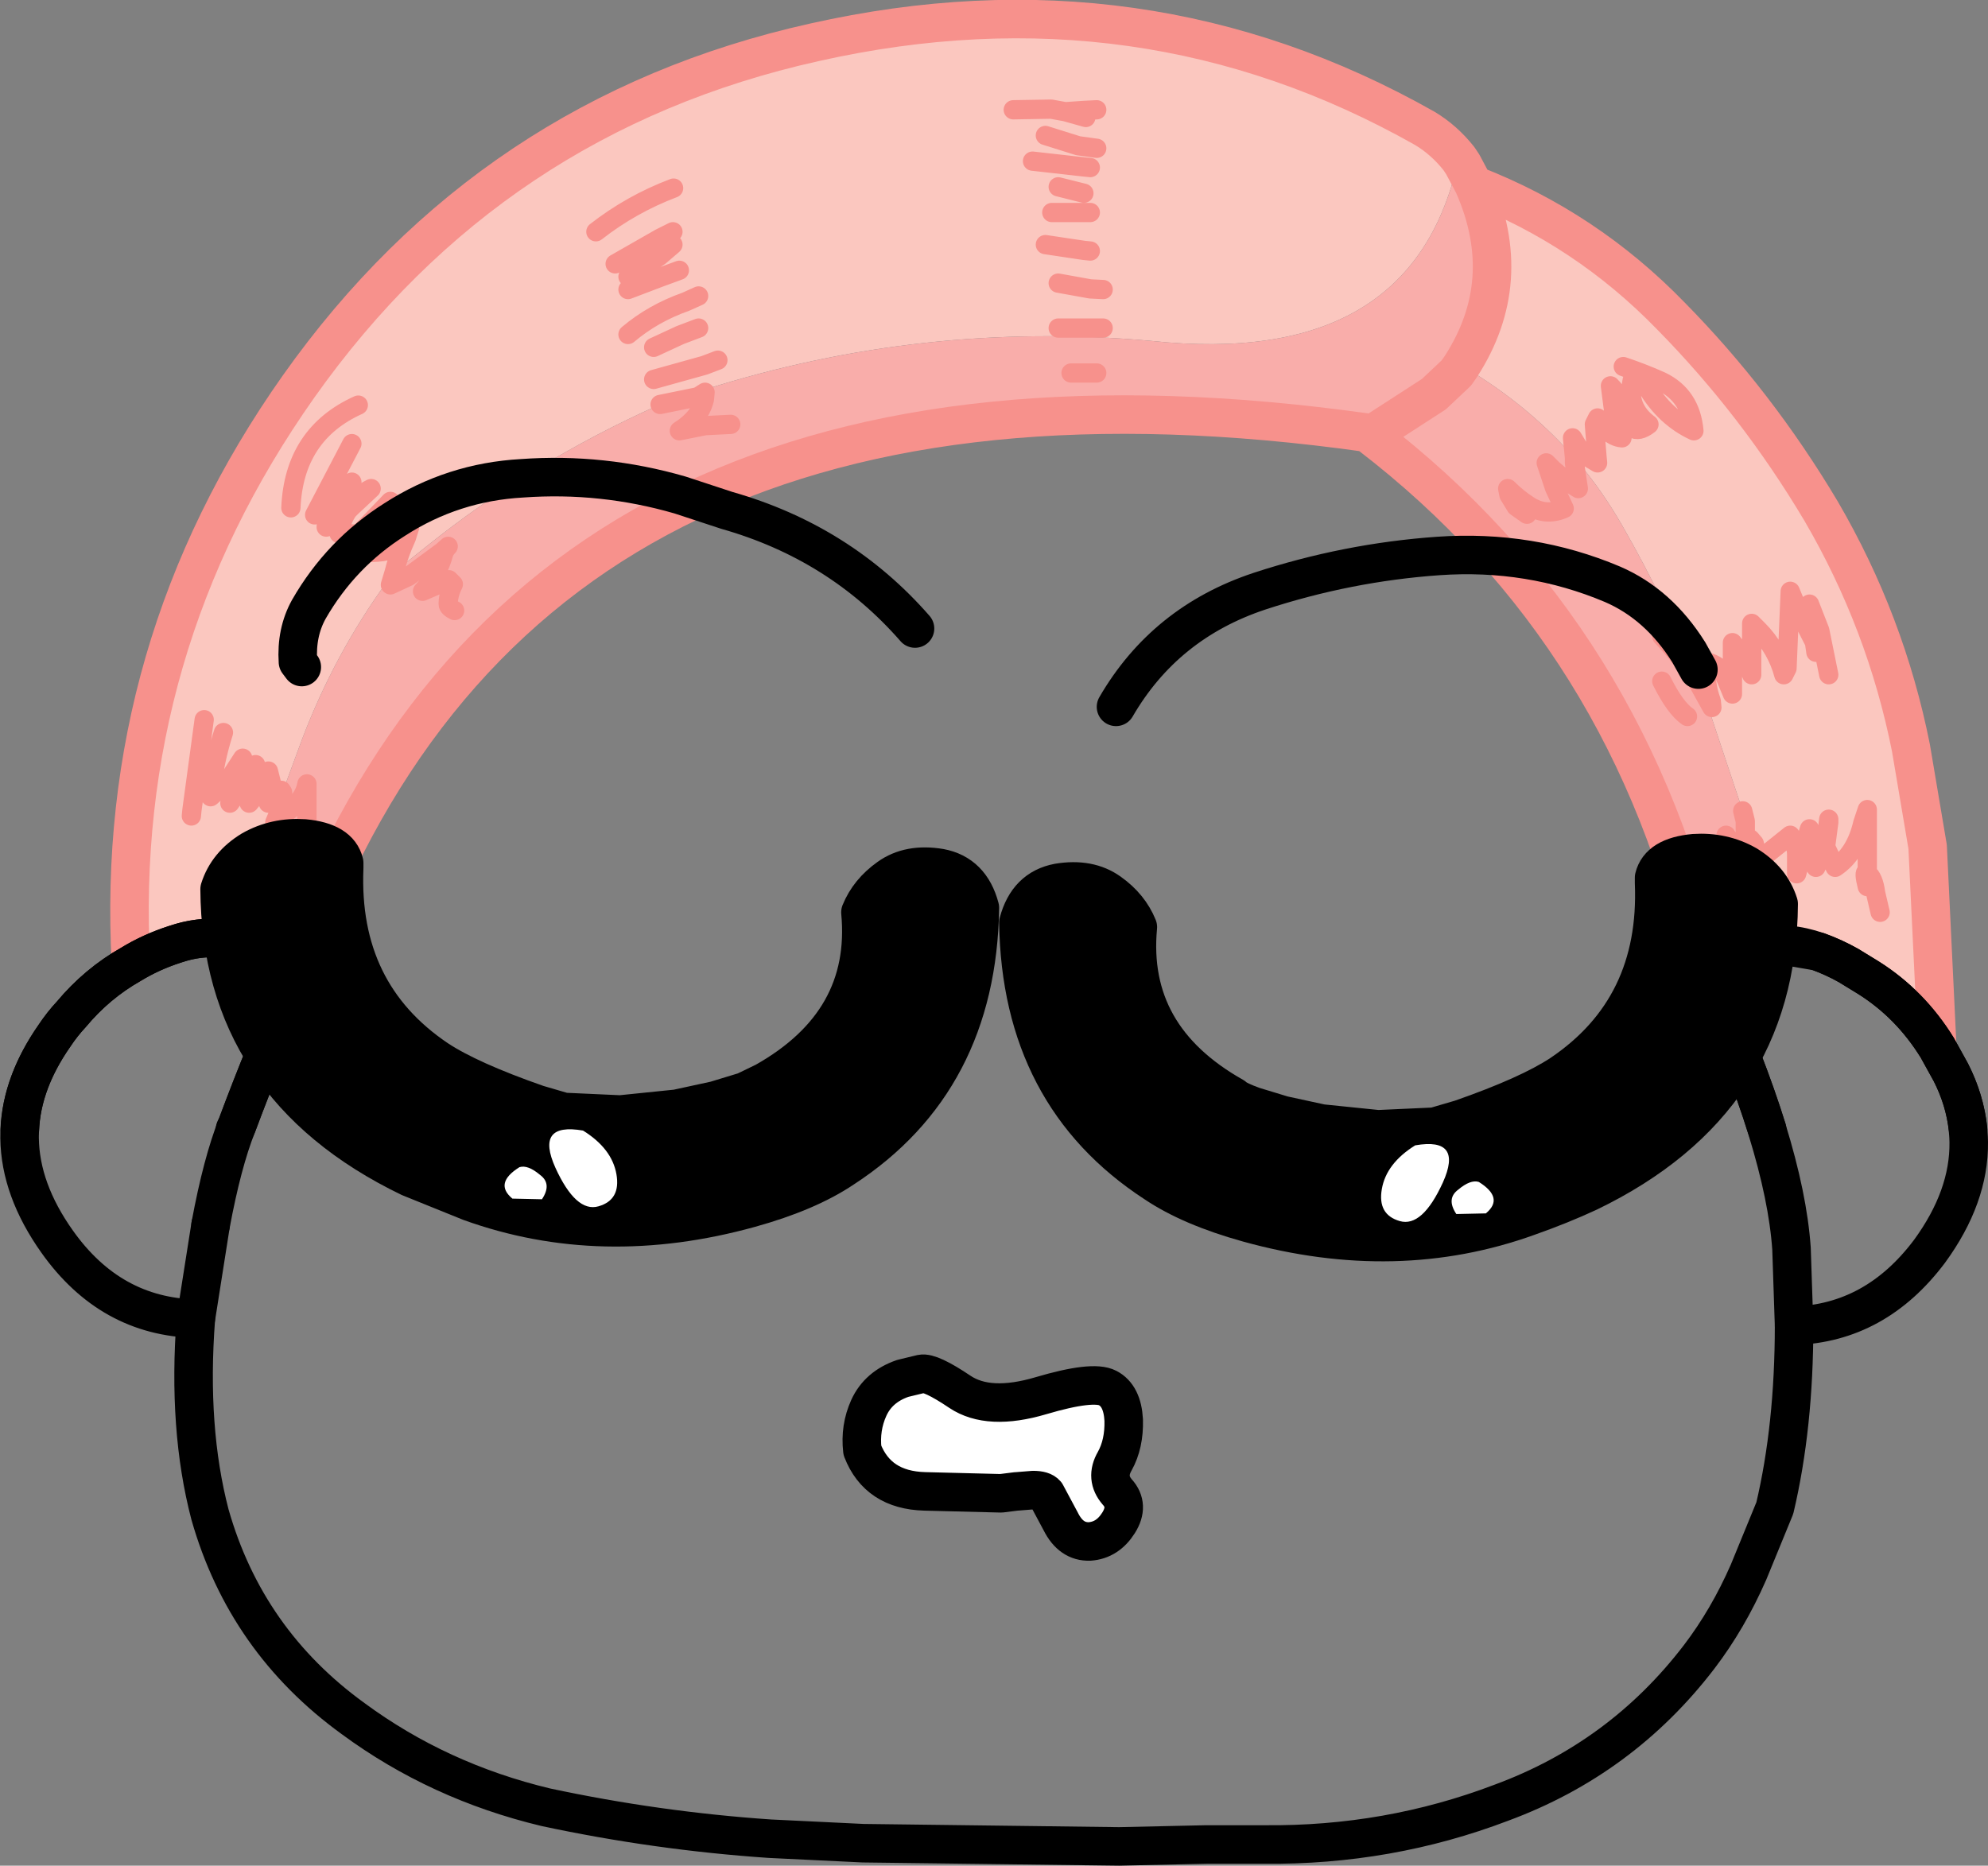 <?xml version="1.0" encoding="UTF-8" standalone="no"?>
<svg xmlns:xlink="http://www.w3.org/1999/xlink" height="145.3px" width="154.8px" xmlns="http://www.w3.org/2000/svg">
  <rect width="100%" height="100%" fill="#808080" stroke="none"/>
  <g transform="matrix(1.0, 0.0, 0.0, 1.0, -6.1, -25.45)">
    <path d="M91.0 38.5 L90.5 38.45 86.5 38.0 90.5 38.45 91.0 38.5 M90.5 40.5 L88.5 40.0 90.5 40.5 M91.0 42.0 L90.0 42.0 88.0 42.0 90.0 42.0 91.0 42.0 M91.0 45.0 L90.5 44.95 87.5 44.5 90.5 44.95 91.0 45.0 M92.0 48.0 L91.0 47.95 88.5 47.5 91.0 47.95 92.0 48.0 M91.5 37.0 L90.05 36.8 87.5 36.0 90.05 36.8 91.5 37.0 M90.65 34.6 L89.05 34.15 87.95 33.95 85.0 34.0 87.95 33.95 89.05 34.15 90.5 34.05 91.5 34.0 90.5 34.05 89.05 34.15 90.65 34.6 M120.0 38.25 L119.6 38.15 Q115.95 54.15 95.75 52.0 77.95 50.4 60.95 55.8 L61.0 56.0 60.95 56.55 60.45 56.35 61.0 56.0 60.45 56.35 57.5 56.95 Q47.6 61.35 39.25 68.05 L36.8 70.0 Q37.05 69.0 37.45 68.0 L37.75 67.3 37.45 68.0 Q37.05 69.0 36.8 70.0 L36.5 71.0 36.2 70.8 Q32.15 76.4 29.65 82.95 L28.1 87.15 28.15 87.95 27.5 89.5 27.3 89.45 24.15 98.7 Q22.05 98.2 19.7 99.0 17.85 99.6 16.3 100.55 14.95 75.95 29.35 55.55 44.35 34.35 69.5 28.75 95.05 23.0 117.05 35.45 118.55 36.35 119.7 37.8 L120.0 38.25 M120.85 39.85 Q129.6 43.25 136.2 50.05 142.9 56.85 147.9 65.25 152.95 73.9 154.9 83.7 L156.2 91.4 156.95 107.05 Q154.85 103.65 151.6 101.6 L150.05 100.65 Q148.9 100.0 147.65 99.55 L144.45 99.0 144.15 97.6 142.9 92.55 143.0 92.5 142.7 91.15 142.4 90.8 142.0 90.5 142.4 90.8 142.7 91.15 143.0 92.5 145.5 90.5 Q146.0 91.25 146.0 92.0 L146.0 93.5 146.55 91.5 147.0 90.0 147.1 91.0 147.45 92.5 147.5 93.0 148.25 91.4 148.5 89.25 148.5 89.5 148.25 91.4 149.0 93.0 Q150.6 91.95 151.15 89.55 L151.5 88.5 151.5 92.0 151.5 93.45 Q152.0 93.8 152.15 95.0 L152.5 96.5 152.15 95.0 Q152.0 93.8 151.5 93.45 L151.5 92.0 151.5 88.5 151.15 89.55 Q150.6 91.95 149.0 93.0 L148.25 91.4 148.5 89.5 148.5 89.25 148.25 91.4 147.5 93.0 147.45 92.5 147.1 91.0 147.0 90.0 146.55 91.5 146.0 93.5 146.0 92.0 Q146.0 91.25 145.5 90.5 L143.0 92.5 142.9 92.55 142.0 93.0 Q141.5 93.25 141.1 93.9 140.5 94.9 140.5 94.0 L140.5 93.5 140.5 91.0 140.5 90.5 141.1 91.45 142.0 92.2 142.0 93.0 142.0 92.2 142.0 90.5 142.0 89.4 141.8 88.6 139.35 81.25 138.4 78.75 139.4 80.55 139.35 80.05 Q138.8 78.55 139.0 77.0 140.0 77.25 140.4 78.05 L141.0 79.5 141.0 79.0 141.0 76.0 141.0 75.5 Q142.0 76.75 142.5 78.0 L142.5 74.0 143.0 74.5 Q144.45 75.95 145.0 78.0 L145.25 77.5 145.5 71.5 146.1 72.95 147.4 75.5 147.0 72.5 147.8 74.55 148.5 78.0 147.8 74.55 147.0 72.5 147.4 75.5 146.1 72.95 145.5 71.5 145.25 77.5 145.0 78.0 Q144.45 75.95 143.0 74.5 L142.5 74.0 142.5 78.0 Q142.0 76.75 141.0 75.5 L141.0 76.0 141.0 79.0 141.0 79.5 140.4 78.05 Q140.0 77.25 139.0 77.0 138.8 78.55 139.35 80.05 L139.4 80.55 138.4 78.75 Q135.85 72.35 132.4 66.35 130.85 63.65 128.9 61.35 L128.7 61.5 128.7 61.1 Q125.35 57.3 120.95 54.55 L119.85 54.0 Q124.15 47.35 120.85 39.85 M132.5 54.0 Q134.0 54.5 135.45 55.15 137.75 56.25 138.0 59.0 135.75 57.95 134.35 55.6 L133.5 54.5 133.2 55.05 Q132.75 57.2 134.5 58.5 132.9 59.75 132.4 57.1 132.25 56.25 131.5 55.5 L131.75 57.45 132.4 59.55 Q131.75 59.5 131.15 58.9 L130.5 58.0 130.25 58.5 130.45 61.0 130.5 61.5 129.25 60.75 128.85 60.05 128.55 59.55 128.7 61.1 128.55 59.55 128.85 60.05 129.25 60.75 130.5 61.5 130.45 61.0 130.25 58.5 130.5 58.0 131.15 58.9 Q131.75 59.5 132.4 59.55 L131.75 57.45 131.5 55.5 Q132.25 56.25 132.4 57.1 132.9 59.75 134.5 58.5 132.75 57.2 133.2 55.05 L133.5 54.5 134.35 55.6 Q135.75 57.95 138.0 59.0 137.75 56.25 135.45 55.15 134.0 54.5 132.5 54.0 M92.0 51.0 L90.5 51.0 88.5 51.0 90.5 51.0 92.0 51.0 M147.5 76.25 L147.4 75.5 147.4 75.55 147.5 76.25 147.4 75.55 147.4 75.5 147.5 76.25 M143.0 92.5 L142.9 92.5 142.0 92.2 142.9 92.5 143.0 92.5 M151.5 93.45 L151.5 94.5 Q151.2 93.3 151.45 93.4 L151.5 93.45 151.45 93.4 Q151.2 93.3 151.5 94.5 L151.5 93.45 M38.0 66.5 L37.75 67.3 Q37.1 68.35 35.5 68.45 L34.5 68.5 35.5 66.5 36.5 64.5 34.05 67.05 32.5 67.0 Q32.65 66.0 33.2 65.2 L33.45 64.95 35.0 63.5 Q34.5 63.75 34.1 64.1 L33.2 65.2 31.5 66.5 Q31.6 64.5 33.5 63.0 32.75 63.5 32.15 64.15 L30.6 65.55 33.5 60.0 30.6 65.55 32.15 64.15 Q32.75 63.5 33.5 63.0 31.6 64.5 31.5 66.5 L33.2 65.2 34.1 64.1 Q34.5 63.75 35.0 63.5 L33.45 64.95 33.2 65.2 Q32.65 66.0 32.5 67.0 L34.05 67.05 36.5 64.5 35.5 66.5 34.5 68.5 35.5 68.45 Q37.1 68.35 37.75 67.3 L38.0 66.5 M58.55 40.1 Q55.25 41.35 52.5 43.5 55.25 41.35 58.55 40.1 M58.5 43.5 L57.5 44.0 54.0 46.0 57.5 44.0 58.5 43.5 M58.5 44.5 L57.45 45.4 55.0 47.0 57.45 45.4 58.5 44.5 M59.0 46.5 L57.5 47.05 55.0 48.0 57.5 47.05 59.0 46.5 M60.5 48.5 L59.5 48.95 Q56.95 49.85 55.0 51.5 56.95 49.85 59.5 48.95 L60.5 48.5 M40.55 68.4 L41.0 68.0 Q40.75 68.25 40.65 68.55 L40.55 68.4 M23.5 82.5 Q22.8 84.7 22.55 87.0 L22.5 87.5 23.8 86.35 25.0 84.5 24.45 86.5 24.0 88.0 25.0 86.5 26.0 85.0 26.0 86.0 25.9 86.95 25.5 88.0 25.95 87.45 27.0 85.5 27.25 86.5 27.0 88.0 28.0 87.0 28.1 87.15 28.0 87.0 27.0 88.0 27.25 86.5 27.0 85.5 25.95 87.45 25.5 88.0 25.9 86.95 26.0 86.0 26.0 85.0 25.0 86.5 24.0 88.0 24.45 86.5 25.0 84.5 23.8 86.35 22.5 87.5 22.55 87.0 Q22.8 84.7 23.5 82.5 M28.75 65.0 Q29.0 59.25 34.0 57.0 29.0 59.25 28.75 65.0 M21.0 89.0 L21.05 88.5 22.0 81.5 21.05 88.5 21.0 89.0 M62.0 53.5 L60.95 53.9 57.0 55.0 60.95 53.9 62.0 53.5 M60.5 51.0 L59.05 51.55 57.0 52.5 59.05 51.55 60.5 51.0" fill="#fbc7bf" fill-rule="evenodd" stroke="none"/>
    <path d="M61.0 56.0 L60.95 55.8 Q77.95 50.4 95.75 52.0 115.95 54.15 119.6 38.15 L120.0 38.25 120.85 39.85 Q124.15 47.35 119.85 54.0 L120.95 54.55 Q125.35 57.3 128.7 61.1 L128.7 61.5 128.9 61.35 Q130.85 63.65 132.4 66.35 135.85 72.35 138.4 78.75 137.15 76.75 135.5 75.0 137.15 76.75 138.4 78.75 L139.35 81.25 141.8 88.6 142.0 89.4 142.0 90.5 142.0 92.2 141.1 91.45 140.5 90.5 140.5 91.0 140.5 93.5 140.5 94.0 Q140.5 94.9 141.1 93.9 141.5 93.25 142.0 93.0 L142.0 93.5 142.0 94.0 142.0 93.5 142.0 93.0 142.9 92.55 144.15 97.6 144.45 99.0 Q141.6 99.05 139.1 101.25 L138.95 101.3 Q133.25 75.05 112.8 59.35 L112.55 59.15 Q48.65 50.15 29.8 98.5 L26.8 99.8 26.7 99.75 Q25.45 98.95 24.15 98.7 L27.3 89.45 27.5 89.5 28.15 87.95 28.1 87.15 29.65 82.95 Q32.15 76.4 36.2 70.8 L36.5 71.0 37.9 70.35 40.55 68.4 37.9 70.35 36.5 71.0 36.8 70.0 39.25 68.05 Q47.6 61.35 57.5 56.95 L60.45 56.35 60.95 56.55 61.0 56.0 M63.0 58.5 L61.0 58.6 59.0 59.0 Q60.6 58.0 60.95 56.55 60.6 58.0 59.0 59.0 L61.0 58.6 63.0 58.5 M91.5 54.5 L89.5 54.5 91.5 54.5 M112.8 59.35 L117.75 56.15 119.5 54.5 119.85 54.0 119.5 54.5 117.75 56.15 112.8 59.35 M125.0 65.5 L124.15 64.9 123.6 64.0 123.5 63.5 Q124.25 64.25 125.1 64.8 126.45 65.7 127.9 65.05 L127.15 63.45 126.5 61.5 127.0 62.0 128.05 62.9 129.0 63.5 128.7 61.5 129.0 63.5 128.05 62.9 127.0 62.0 126.5 61.5 127.15 63.45 127.9 65.05 Q126.45 65.7 125.1 64.8 124.25 64.25 123.5 63.5 L123.6 64.0 124.15 64.9 125.0 65.5 M137.5 81.25 Q136.55 80.6 135.5 78.5 136.55 80.6 137.5 81.25 M41.5 73.0 Q41.0 72.75 41.0 72.5 41.0 71.75 41.4 70.95 L41.05 70.6 Q40.5 70.75 40.05 71.05 L39.0 71.5 Q40.2 70.25 40.65 68.55 40.2 70.25 39.0 71.5 L40.05 71.05 Q40.5 70.75 41.05 70.6 L41.4 70.95 Q41.0 71.75 41.0 72.5 41.0 72.75 41.5 73.0 M40.65 68.55 Q40.75 68.25 41.0 68.0 L40.55 68.4 40.65 68.55 M30.0 90.0 L30.0 88.5 30.0 86.5 Q29.8 87.7 28.55 88.6 L27.5 89.5 28.55 88.6 Q29.8 87.7 30.0 86.5 L30.0 88.5 30.0 90.0" fill="#f9adaa" fill-rule="evenodd" stroke="none"/>
    <path d="M85.0 34.0 L87.95 33.95 89.05 34.15 90.5 34.05 91.5 34.0 M89.05 34.15 L90.65 34.6 M87.5 36.0 L90.05 36.8 91.5 37.0 M88.5 47.5 L91.0 47.95 92.0 48.0 M87.5 44.5 L90.5 44.95 91.0 45.0 M88.0 42.0 L90.0 42.0 91.0 42.0 M88.5 40.0 L90.5 40.5 M86.5 38.0 L90.5 38.45 91.0 38.5 M61.0 56.0 L60.95 56.55 Q60.6 58.0 59.0 59.0 L61.0 58.6 63.0 58.5 M128.7 61.1 L128.55 59.55 128.85 60.05 129.25 60.75 130.5 61.5 130.45 61.0 130.25 58.5 130.5 58.0 131.15 58.9 Q131.75 59.5 132.4 59.55 L131.75 57.45 131.5 55.5 Q132.25 56.25 132.4 57.1 132.9 59.75 134.5 58.5 132.75 57.2 133.2 55.05 L133.5 54.5 134.35 55.6 Q135.75 57.95 138.0 59.0 137.75 56.25 135.45 55.15 134.0 54.5 132.5 54.0 M89.5 54.5 L91.5 54.5 M88.5 51.0 L90.5 51.0 92.0 51.0 M138.4 78.75 L139.4 80.55 139.35 80.05 Q138.8 78.55 139.0 77.0 140.0 77.25 140.4 78.05 L141.0 79.5 141.0 79.0 141.0 76.0 141.0 75.5 Q142.0 76.75 142.5 78.0 L142.5 74.0 143.0 74.5 Q144.45 75.95 145.0 78.0 L145.25 77.5 145.5 71.5 146.1 72.95 147.4 75.5 147.0 72.5 147.8 74.55 148.5 78.0 M138.4 78.75 Q137.15 76.75 135.5 75.0 M128.7 61.1 L128.7 61.5 129.0 63.5 128.05 62.9 127.0 62.0 126.5 61.5 127.15 63.45 127.9 65.05 Q126.45 65.7 125.1 64.8 124.25 64.25 123.5 63.5 L123.6 64.0 124.15 64.9 125.0 65.5 M141.8 88.6 L142.0 89.4 142.0 90.5 142.4 90.8 142.7 91.15 143.0 92.5 145.5 90.5 Q146.0 91.25 146.0 92.0 L146.0 93.5 146.55 91.5 147.0 90.0 147.1 91.0 147.45 92.5 147.5 93.0 148.25 91.4 148.5 89.25 148.5 89.5 148.25 91.4 149.0 93.0 Q150.6 91.95 151.15 89.55 L151.5 88.5 151.5 92.0 151.5 93.45 Q152.0 93.8 152.15 95.0 L152.5 96.5 M135.5 78.5 Q136.55 80.6 137.5 81.25 M142.0 92.2 L141.1 91.45 140.5 90.5 140.5 91.0 140.5 93.5 140.5 94.0 Q140.5 94.9 141.1 93.9 141.5 93.25 142.0 93.0 L142.0 92.2 142.0 90.5 M147.5 76.25 L147.4 75.55 147.4 75.5 147.5 76.25 M143.0 92.5 L142.9 92.55 142.0 93.0 142.0 93.5 142.0 94.0 M142.0 92.2 L142.9 92.5 143.0 92.5 M151.5 93.45 L151.45 93.4 Q151.2 93.3 151.5 94.5 L151.5 93.45 M55.0 51.5 Q56.95 49.85 59.5 48.95 L60.5 48.5 M55.0 48.0 L57.5 47.05 59.0 46.5 M55.0 47.0 L57.45 45.4 58.5 44.5 M54.0 46.0 L57.5 44.0 58.5 43.5 M52.5 43.5 Q55.25 41.35 58.55 40.1 M33.5 60.0 L30.6 65.55 32.15 64.15 Q32.75 63.5 33.5 63.0 31.6 64.5 31.5 66.5 L33.2 65.2 34.1 64.1 Q34.5 63.75 35.0 63.5 L33.45 64.95 33.2 65.2 Q32.65 66.0 32.5 67.0 L34.05 67.05 36.5 64.5 35.5 66.5 34.5 68.5 35.5 68.45 Q37.1 68.35 37.75 67.3 L38.0 66.5 M36.8 70.0 Q37.05 69.0 37.45 68.0 L37.75 67.3 M40.65 68.55 Q40.2 70.25 39.0 71.5 L40.05 71.05 Q40.5 70.75 41.05 70.6 L41.4 70.95 Q41.0 71.75 41.0 72.5 41.0 72.75 41.5 73.0 M36.5 71.0 L37.9 70.35 40.55 68.4 41.0 68.0 Q40.75 68.25 40.65 68.55 M36.8 70.0 L36.5 71.0 M28.1 87.15 L28.15 87.95 27.5 89.5 28.55 88.6 Q29.8 87.7 30.0 86.5 L30.0 88.5 30.0 90.0 M34.0 57.0 Q29.0 59.25 28.75 65.0 M28.1 87.15 L28.0 87.0 27.0 88.0 27.25 86.5 27.0 85.5 25.95 87.45 25.5 88.0 25.9 86.95 26.0 86.0 26.0 85.0 25.0 86.5 24.0 88.0 24.45 86.5 25.0 84.5 23.8 86.35 22.5 87.5 22.55 87.0 Q22.8 84.7 23.5 82.5 M22.0 81.5 L21.05 88.5 21.0 89.0 M57.0 55.0 L60.95 53.9 62.0 53.5 M60.45 56.35 L57.5 56.95 M57.0 52.5 L59.05 51.55 60.5 51.0 M61.0 56.0 L60.45 56.35" fill="none" stroke="#f7918c" stroke-linecap="round" stroke-linejoin="round" stroke-width="1.5"/>
    <path d="M120.0 38.25 L120.85 39.85 Q129.6 43.25 136.2 50.05 142.9 56.85 147.9 65.25 152.95 73.9 154.9 83.7 L156.2 91.4 156.95 107.05 M16.3 100.55 Q14.95 75.95 29.35 55.55 44.35 34.35 69.5 28.75 95.05 23.0 117.05 35.45 118.55 36.35 119.7 37.8 L120.0 38.25 M138.95 101.3 Q133.25 75.05 112.8 59.35 L112.55 59.15 Q48.65 50.15 29.8 98.5 M119.85 54.0 L119.5 54.5 117.75 56.15 112.8 59.35 M120.85 39.85 Q124.15 47.35 119.85 54.0" fill="none" stroke="#f7918c" stroke-linecap="round" stroke-linejoin="round" stroke-width="3.0"/>
    <path d="M156.95 107.05 L158.0 108.95 Q159.1 111.1 159.35 113.4 M29.8 98.5 L29.3 101.5 Q26.75 107.2 24.55 113.1 L24.4 113.4 M144.45 99.0 L147.65 99.55 Q148.9 100.0 150.05 100.65 L151.6 101.6 Q154.85 103.65 156.95 107.05 M24.15 98.7 Q22.05 98.2 19.7 99.0 17.85 99.6 16.3 100.55 13.65 102.05 11.65 104.45 10.95 105.2 10.35 106.1 7.8 109.75 7.65 113.4 M26.8 99.8 L28.15 100.85 M26.7 99.75 Q25.45 98.95 24.15 98.7 M139.1 101.25 L139.0 101.4 139.05 101.5 Q142.05 108.1 143.7 113.4 M139.1 101.25 Q141.6 99.05 144.45 99.0 M138.95 101.3 L139.0 101.4" fill="none" stroke="#000000" stroke-linecap="round" stroke-linejoin="round" stroke-width="3.0"/>
    <path d="M26.8 99.8 L26.7 99.75 M29.8 98.5 L26.8 99.8" fill="none" stroke="#000000" stroke-linecap="round" stroke-linejoin="round" stroke-width="0.05"/>
    <path d="M21.35 128.15 L22.5 120.85 M145.8 128.7 Q145.8 136.55 144.3 142.9 L142.25 147.9 Q140.65 151.55 138.4 154.5 132.35 162.4 123.0 165.85 114.2 169.2 104.55 169.1 L100.05 169.1 93.25 169.25 73.3 169.0 66.05 168.65 Q57.25 168.05 48.6 166.2 40.25 164.2 33.6 159.3 25.25 153.25 22.45 143.4 20.7 136.7 21.35 128.15 M139.05 101.5 Q145.05 114.7 145.6 122.7 L145.8 128.7" fill="none" stroke="#000000" stroke-linecap="round" stroke-linejoin="round" stroke-width="3.0"/>
    <path d="M22.5 120.85 Q23.4 116.0 24.55 113.1 26.75 107.2 29.3 101.5 L29.8 98.5 M21.35 128.15 Q14.7 128.0 10.55 122.15 4.8 114.05 10.35 106.1 10.95 105.2 11.65 104.45 13.65 102.05 16.3 100.55 17.85 99.6 19.7 99.0 23.5 97.7 26.7 99.75 M145.8 128.7 Q152.15 128.5 156.35 122.9 159.45 118.65 159.4 114.4 159.35 111.6 158.0 108.95 L156.95 107.05 Q154.85 103.65 151.6 101.6 L150.05 100.65 Q148.9 100.0 147.65 99.55 142.9 97.9 139.1 101.25 L139.0 101.4 139.05 101.5" fill="none" stroke="#000000" stroke-linecap="round" stroke-linejoin="round" stroke-width="3.0"/>
    <path d="M76.4 132.8 L77.85 132.45 Q78.55 132.3 80.85 133.85 83.1 135.35 87.15 134.15 91.2 132.95 92.35 133.55 93.5 134.15 93.6 136.05 93.65 137.9 92.9 139.25 92.15 140.55 93.1 141.65 94.05 142.7 93.2 144.05 92.35 145.4 90.95 145.5 89.5 145.55 88.7 143.95 L87.55 141.8 Q87.3 141.5 86.55 141.5 L85.3 141.6 85.25 141.6 84.05 141.75 78.1 141.6 Q74.45 141.5 73.25 138.4 73.05 136.65 73.75 135.1 74.5 133.45 76.4 132.8" fill="#ffffff" fill-rule="evenodd" stroke="none"/>
    <path d="M93.0 80.5 Q96.8 73.95 104.15 71.5 111.0 69.25 118.1 68.75 125.25 68.25 131.65 70.95 135.25 72.5 137.6 76.25 L138.35 77.6 M77.35 74.4 Q71.5 67.7 62.7 65.2 L59.05 64.0 Q53.0 62.25 46.75 62.7 41.35 63.0 36.85 65.9 32.65 68.55 30.15 72.9 29.15 74.7 29.3 77.0 L29.6 77.4 M76.4 132.8 Q74.5 133.45 73.75 135.1 73.05 136.65 73.25 138.4 74.45 141.5 78.1 141.6 L84.05 141.75 85.25 141.6 85.3 141.6 86.55 141.5 Q87.3 141.5 87.55 141.8 L88.7 143.95 Q89.5 145.55 90.95 145.5 92.35 145.4 93.2 144.05 94.05 142.7 93.1 141.65 92.15 140.55 92.9 139.25 93.65 137.9 93.6 136.05 93.5 134.15 92.35 133.55 91.2 132.95 87.15 134.15 83.1 135.35 80.85 133.85 78.55 132.3 77.85 132.45 L76.4 132.8" fill="none" stroke="#000000" stroke-linecap="round" stroke-linejoin="round" stroke-width="3.0"/>
    <path d="M144.6 95.85 Q144.5 111.2 129.8 118.3 127.65 119.3 125.1 120.2 114.85 123.9 103.3 120.7 98.8 119.45 96.05 117.6 85.6 110.8 85.4 97.3 86.1 94.65 88.5 94.2 90.9 93.8 92.5 94.95 94.05 96.05 94.7 97.65 93.9 106.2 102.15 110.85 102.45 111.15 103.7 111.6 L106.0 112.3 109.0 112.95 113.4 113.4 117.8 113.2 119.85 112.6 Q125.15 110.75 127.65 109.1 135.3 103.95 134.9 94.2 L134.9 93.8 Q135.3 92.15 138.0 91.9 140.25 91.75 142.1 92.8 144.0 93.95 144.6 95.85" fill="#000000" fill-rule="evenodd" stroke="none"/>
    <path d="M144.6 95.85 Q144.5 111.2 129.8 118.3 127.65 119.3 125.1 120.2 114.85 123.9 103.3 120.7 98.8 119.45 96.05 117.6 85.6 110.8 85.4 97.3 86.1 94.65 88.5 94.2 90.9 93.8 92.5 94.95 94.05 96.05 94.7 97.65 93.9 106.2 102.15 110.85 102.45 111.15 103.7 111.6 L106.0 112.3 109.0 112.95 113.4 113.4 117.8 113.2 119.85 112.6 Q125.15 110.75 127.65 109.1 135.3 103.95 134.9 94.2 L134.9 93.8 Q135.3 92.15 138.0 91.9 140.25 91.75 142.1 92.8 144.0 93.95 144.6 95.85 Z" fill="none" stroke="#000000" stroke-linecap="round" stroke-linejoin="round" stroke-width="3.0"/>
    <path d="M121.25 117.5 Q123.25 118.75 121.8 119.95 L119.5 120.0 Q118.7 118.8 119.65 118.1 120.6 117.3 121.25 117.5 M118.45 117.55 Q116.85 121.05 115.1 120.55 113.35 120.05 113.7 118.05 114.05 116.05 116.3 114.65 120.05 114.0 118.45 117.55" fill="#ffffff" fill-rule="evenodd" stroke="none"/>
    <path d="M23.2 94.7 Q23.3 110.05 38.0 117.15 L42.7 119.05 Q52.95 122.75 64.5 119.55 69.0 118.3 71.75 116.45 82.2 109.65 82.4 96.15 81.7 93.5 79.3 93.05 76.9 92.65 75.3 93.8 73.75 94.9 73.1 96.5 73.9 105.05 65.65 109.7 L64.1 110.45 61.8 111.15 58.8 111.8 54.4 112.25 50.0 112.05 47.95 111.45 Q42.65 109.6 40.15 107.95 32.5 102.8 32.9 93.05 L32.9 92.65 Q32.5 91.0 29.8 90.75 27.55 90.6 25.7 91.65 23.8 92.8 23.2 94.7" fill="#000000" fill-rule="evenodd" stroke="none"/>
    <path d="M23.2 94.7 Q23.3 110.05 38.0 117.15 L42.7 119.05 Q52.95 122.75 64.5 119.55 69.0 118.3 71.75 116.45 82.2 109.65 82.4 96.15 81.7 93.5 79.3 93.05 76.9 92.65 75.3 93.8 73.75 94.9 73.1 96.5 73.9 105.05 65.65 109.7 L64.1 110.45 61.8 111.15 58.8 111.8 54.4 112.25 50.0 112.05 47.95 111.45 Q42.65 109.6 40.15 107.95 32.5 102.8 32.9 93.05 L32.9 92.65 Q32.5 91.0 29.8 90.75 27.55 90.6 25.7 91.65 23.8 92.8 23.2 94.7 Z" fill="none" stroke="#000000" stroke-linecap="round" stroke-linejoin="round" stroke-width="3.0"/>
    <path d="M49.35 116.4 Q50.95 119.9 52.7 119.4 54.45 118.9 54.1 116.9 53.75 114.9 51.5 113.5 47.75 112.85 49.35 116.4 M46.55 116.35 Q44.55 117.6 46.0 118.8 L48.3 118.85 Q49.1 117.65 48.15 116.95 47.2 116.15 46.55 116.35" fill="#ffffff" fill-rule="evenodd" stroke="none"/>
  </g>
</svg>
